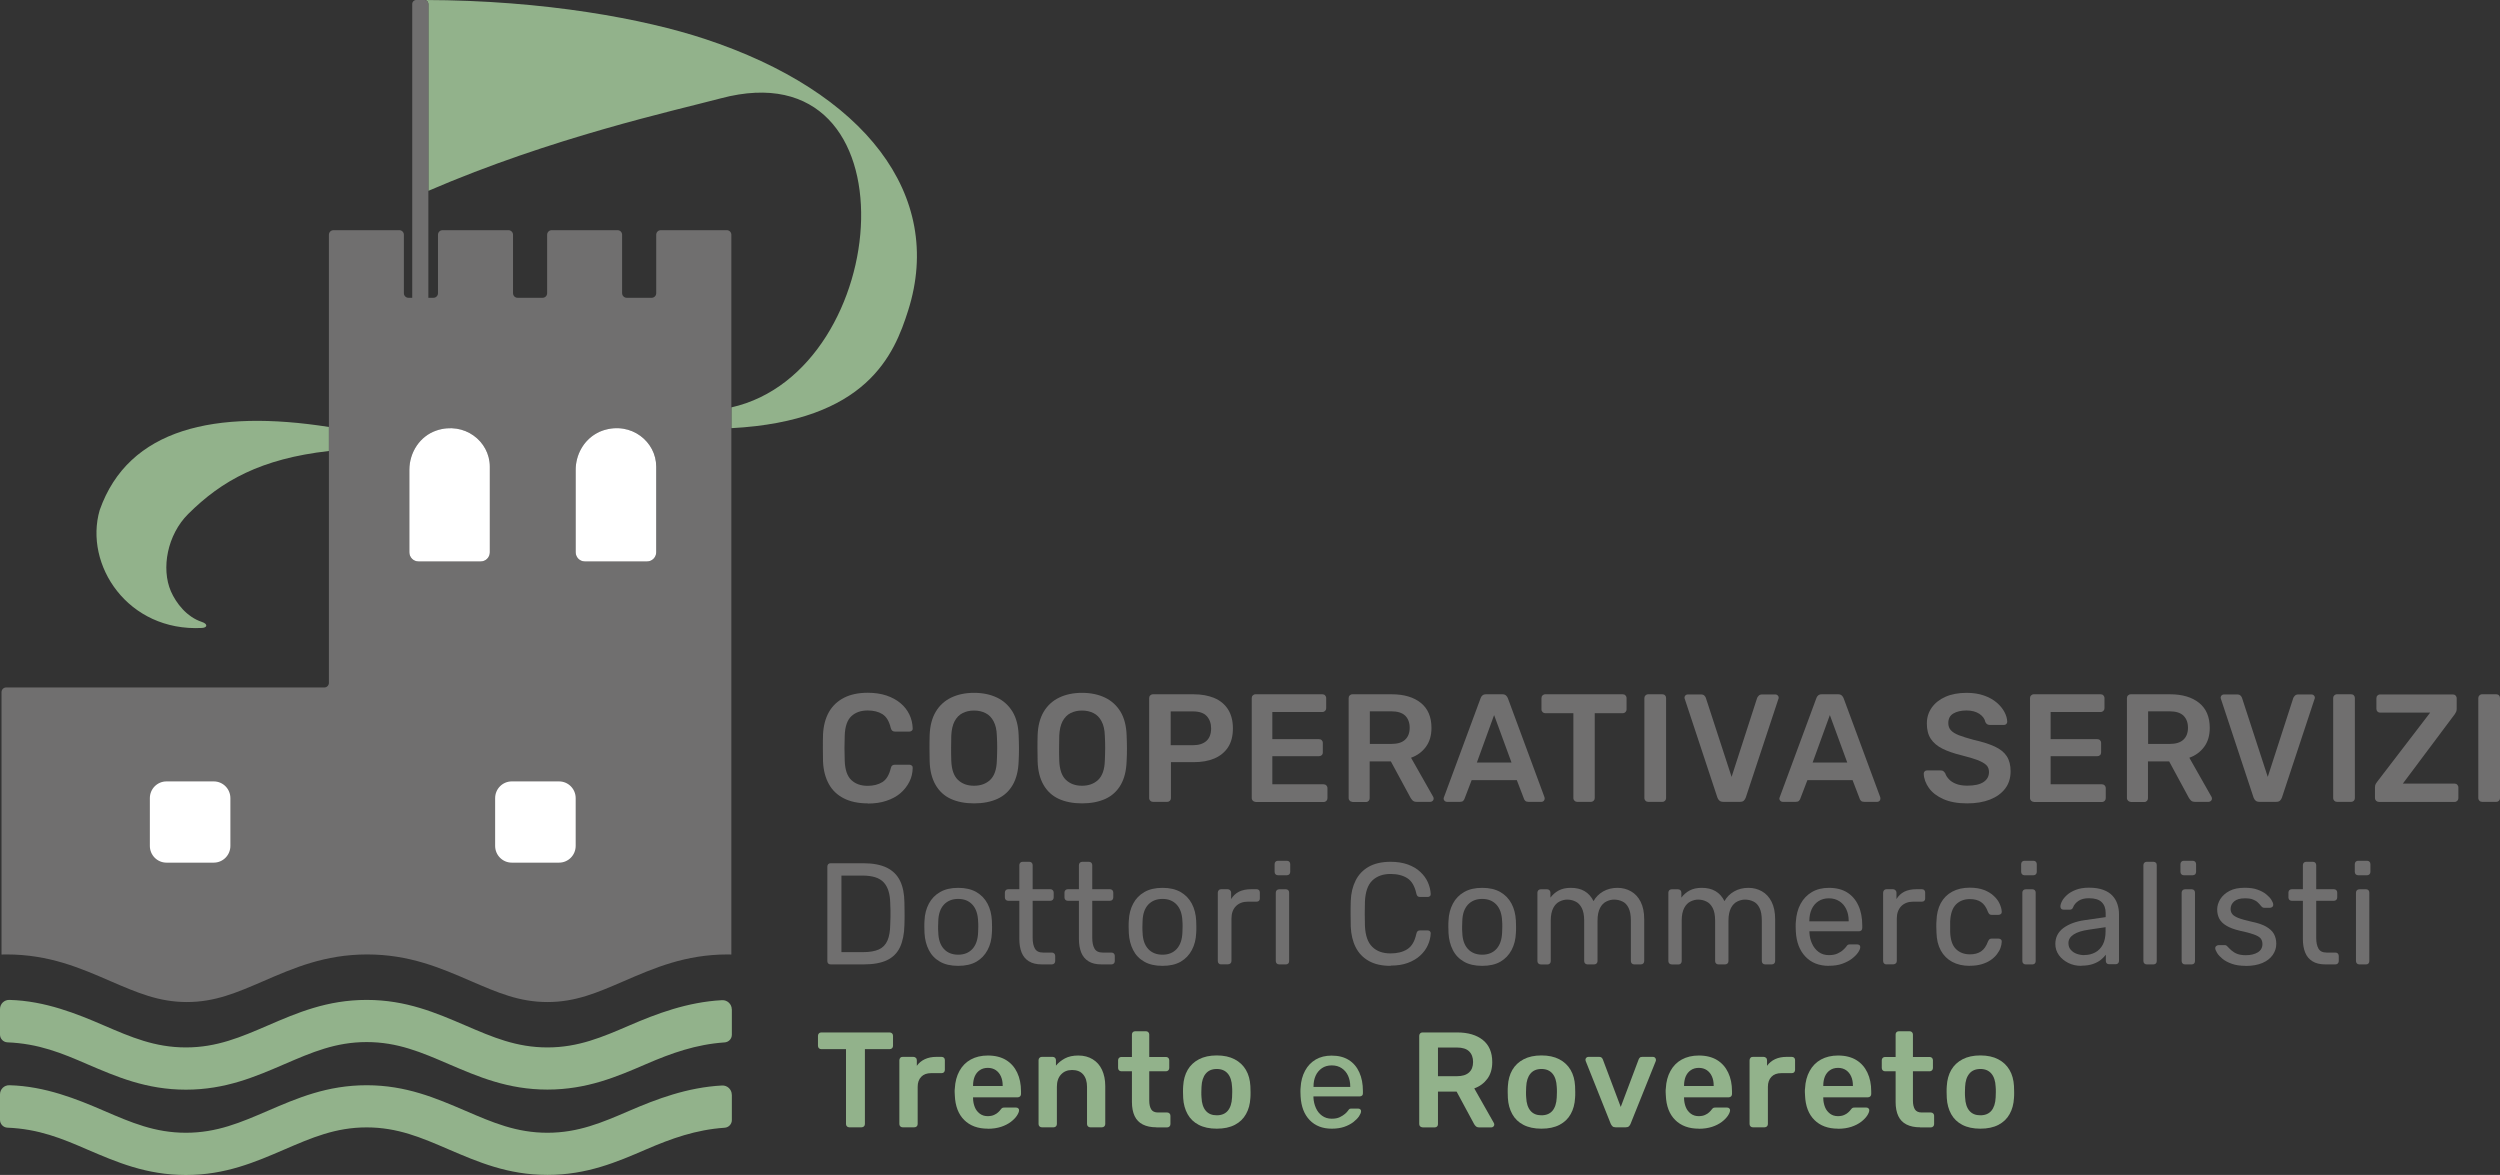 <svg width="283" height="133" viewBox="0 0 283 133" fill="none" xmlns="http://www.w3.org/2000/svg">
<rect x="0" y="0" width="283" height="133" fill="#333333" stroke="none"/>
<g clip-path="url(#clip0_1_4)">
<path d="M21.311 58.176C18.932 60.538 18.234 64.355 19.343 66.929C19.935 68.278 21.13 69.84 22.869 70.409C23.5 70.611 23.528 71.045 22.869 71.084C14.459 71.527 9.49 63.931 11.286 57.742C14.545 48.498 24.341 46.309 37.233 48.334V51.052C29.54 51.929 25.096 54.407 21.311 58.176Z" fill="#92B28B"/>
<path d="M102.81 35.127C101.224 40.159 98.146 47.649 82.789 48.469V46.117C101.224 41.981 103.928 5.186 81.585 11.134C76.319 12.532 62.51 15.549 48.49 21.603V0.443C48.49 0.212 48.309 0.01 48.079 0C61.736 0.029 72.974 2.159 79.779 4.405C97.888 10.382 106.939 22.085 102.81 35.127Z" fill="#92B28B"/>
<path d="M82.273 26.056H74.8C74.513 26.056 74.284 26.288 74.284 26.577V33.19C74.284 33.479 74.054 33.71 73.767 33.71H70.948C70.662 33.71 70.423 33.479 70.423 33.19V26.577C70.423 26.288 70.193 26.056 69.907 26.056H62.453C62.166 26.056 61.936 26.288 61.936 26.577V33.19C61.936 33.479 61.707 33.71 61.42 33.71H58.592C58.305 33.71 58.075 33.479 58.075 33.19V26.577C58.075 26.288 57.837 26.056 57.559 26.056H50.096C49.809 26.056 49.58 26.288 49.58 26.577V33.19C49.58 33.479 49.35 33.71 49.064 33.71H48.49V0.443C48.49 0.212 48.309 0.01 48.079 0H47.105C46.866 0 46.665 0.202 46.665 0.443V33.71H46.235C45.948 33.71 45.719 33.479 45.719 33.19V26.577C45.719 26.288 45.489 26.056 45.203 26.056H37.749C37.462 26.056 37.233 26.288 37.233 26.577V77.301C37.233 77.591 36.994 77.822 36.717 77.822H0.688C0.401 77.822 0.172 78.063 0.172 78.352V108.052C0.363 108.043 0.564 108.043 0.755 108.043C5.543 108.043 9.079 109.575 12.491 111.06C15.558 112.381 17.985 113.431 21.158 113.431C24.331 113.431 26.768 112.381 29.826 111.06C33.248 109.575 36.783 108.043 41.562 108.043C46.34 108.043 49.886 109.575 53.307 111.06C56.374 112.381 58.792 113.431 61.975 113.431C65.157 113.431 67.575 112.381 70.633 111.06C74.064 109.575 77.59 108.043 82.378 108.043C82.512 108.043 82.655 108.043 82.789 108.052V26.577C82.789 26.288 82.56 26.056 82.273 26.056ZM55.447 62.514C55.447 63.092 54.989 63.555 54.415 63.555H47.372C46.799 63.555 46.34 63.092 46.34 62.514V53.192C46.34 51.197 47.544 49.356 49.417 48.729C52.542 47.688 55.447 49.934 55.447 52.826V62.514ZM74.284 62.514C74.284 63.092 73.815 63.555 73.251 63.555H66.199C65.635 63.555 65.166 63.092 65.166 62.514V53.192C65.166 51.476 66.065 49.876 67.508 49.066C67.737 48.922 67.995 48.816 68.253 48.729C69.84 48.199 71.369 48.517 72.487 49.336C73.576 50.136 74.284 51.399 74.284 52.826V62.514Z" fill="#706F6F"/>
<path d="M74.284 52.826V62.514C74.284 63.092 73.815 63.555 73.251 63.555H66.199C65.635 63.555 65.166 63.092 65.166 62.514V53.192C65.166 51.476 66.065 49.876 67.508 49.066C67.737 48.922 67.995 48.816 68.253 48.729C69.84 48.199 71.369 48.517 72.487 49.336C73.576 50.136 74.284 51.399 74.284 52.826Z" fill="white"/>
<path d="M55.447 52.826V62.514C55.447 63.092 54.989 63.555 54.415 63.555H47.372C46.799 63.555 46.34 63.092 46.34 62.514V53.192C46.34 51.197 47.544 49.356 49.417 48.729C52.542 47.688 55.447 49.934 55.447 52.826Z" fill="white"/>
<path d="M82.846 114.26V117.133C82.846 117.596 82.483 117.972 82.024 118.001C78.785 118.222 76.004 119.215 73.127 120.459C69.849 121.876 66.447 123.341 61.965 123.341C57.483 123.341 54.09 121.866 50.803 120.459C47.697 119.119 45.012 117.962 41.504 117.962C37.997 117.962 35.312 119.119 32.206 120.459C28.918 121.876 25.526 123.351 21.044 123.351C16.562 123.351 13.169 121.876 9.882 120.468C6.995 119.215 4.396 118.135 0.812 117.991C0.363 117.962 0 117.576 0 117.114C0 116.304 0 115.099 0 114.231C0 113.634 0.478 113.171 1.07 113.19C5.113 113.296 8.735 114.771 11.745 116.073C14.851 117.412 17.536 118.569 21.044 118.569C24.551 118.569 27.236 117.412 30.342 116.073C33.63 114.655 37.022 113.19 41.504 113.19C45.986 113.19 49.379 114.665 52.666 116.073C55.772 117.412 58.458 118.569 61.965 118.569C65.472 118.569 68.158 117.412 71.264 116.073C74.284 114.771 77.781 113.431 81.738 113.219C82.33 113.19 82.837 113.663 82.837 114.26H82.846Z" fill="#92B28B"/>
<path d="M82.846 123.919V126.792C82.846 127.255 82.483 127.631 82.024 127.66C78.785 127.881 76.004 128.874 73.127 130.118C69.849 131.535 66.447 133 61.965 133C57.483 133 54.09 131.525 50.803 130.118C47.697 128.778 45.012 127.621 41.504 127.621C37.997 127.621 35.312 128.778 32.206 130.118C28.918 131.535 25.526 133.01 21.044 133.01C16.562 133.01 13.169 131.535 9.882 130.127C6.995 128.874 4.396 127.795 0.812 127.65C0.363 127.621 0 127.235 0 126.773C0 125.963 0 124.758 0 123.89C0 123.293 0.478 122.83 1.07 122.849C5.113 122.955 8.735 124.43 11.745 125.732C14.851 127.072 17.536 128.228 21.044 128.228C24.551 128.228 27.236 127.072 30.342 125.732C33.63 124.315 37.022 122.849 41.504 122.849C45.986 122.849 49.379 124.324 52.666 125.732C55.772 127.072 58.458 128.228 61.965 128.228C65.472 128.228 68.158 127.072 71.264 125.732C74.284 124.43 77.781 123.09 81.738 122.878C82.33 122.849 82.837 123.322 82.837 123.919H82.846Z" fill="#92B28B"/>
<path d="M24.197 88.455H18.846C17.804 88.455 16.963 89.303 16.963 90.354V95.752C16.963 96.803 17.804 97.651 18.846 97.651H24.197C25.239 97.651 26.08 96.803 26.08 95.752V90.354C26.08 89.303 25.239 88.455 24.197 88.455Z" fill="white"/>
<path d="M63.284 88.455H57.932C56.891 88.455 56.05 89.303 56.05 90.354V95.752C56.05 96.803 56.891 97.651 57.932 97.651H63.284C64.326 97.651 65.167 96.803 65.167 95.752V90.354C65.167 89.303 64.326 88.455 63.284 88.455Z" fill="white"/>
<path d="M98.232 90.942C97.162 90.942 96.264 90.749 95.518 90.373C94.782 89.997 94.209 89.457 93.827 88.753C93.435 88.05 93.215 87.211 93.167 86.228C93.158 85.755 93.148 85.245 93.148 84.695C93.148 84.146 93.148 83.625 93.167 83.133C93.215 82.16 93.435 81.321 93.827 80.618C94.228 79.914 94.792 79.374 95.537 78.988C96.273 78.612 97.172 78.42 98.232 78.42C99.016 78.42 99.714 78.526 100.335 78.728C100.956 78.94 101.482 79.22 101.921 79.586C102.361 79.952 102.695 80.376 102.934 80.868C103.173 81.36 103.297 81.88 103.317 82.449C103.326 82.555 103.297 82.642 103.221 82.709C103.145 82.777 103.059 82.815 102.953 82.815H101.319C101.195 82.815 101.09 82.786 101.004 82.719C100.927 82.651 100.87 82.545 100.832 82.401C100.65 81.639 100.335 81.119 99.886 80.839C99.437 80.56 98.882 80.425 98.213 80.425C97.449 80.425 96.828 80.646 96.369 81.08C95.91 81.514 95.662 82.227 95.624 83.23C95.585 84.184 95.585 85.158 95.624 86.151C95.662 87.144 95.91 87.867 96.369 88.3C96.828 88.734 97.439 88.956 98.213 88.956C98.882 88.956 99.437 88.811 99.886 88.532C100.335 88.252 100.65 87.732 100.832 86.98C100.87 86.816 100.927 86.71 101.004 86.652C101.08 86.594 101.185 86.565 101.319 86.565H102.953C103.059 86.565 103.145 86.604 103.221 86.671C103.297 86.739 103.326 86.826 103.317 86.931C103.307 87.5 103.183 88.03 102.934 88.512C102.686 88.994 102.351 89.428 101.921 89.794C101.491 90.161 100.956 90.45 100.335 90.653C99.714 90.865 99.016 90.961 98.232 90.961V90.942Z" fill="#706F6F"/>
<path d="M110.264 90.942C109.242 90.942 108.362 90.768 107.627 90.431C106.891 90.093 106.317 89.563 105.906 88.85C105.495 88.136 105.266 87.25 105.237 86.18C105.228 85.678 105.218 85.187 105.218 84.705C105.218 84.223 105.218 83.722 105.237 83.211C105.276 82.16 105.505 81.273 105.926 80.569C106.346 79.866 106.929 79.326 107.674 78.969C108.41 78.612 109.28 78.429 110.264 78.429C111.249 78.429 112.118 78.612 112.864 78.969C113.609 79.326 114.192 79.866 114.622 80.569C115.043 81.273 115.272 82.16 115.31 83.211C115.329 83.722 115.348 84.223 115.348 84.705C115.348 85.187 115.339 85.688 115.31 86.18C115.272 87.25 115.052 88.136 114.641 88.85C114.23 89.563 113.647 90.093 112.911 90.431C112.166 90.768 111.287 90.942 110.264 90.942ZM110.264 88.946C111.01 88.946 111.621 88.725 112.09 88.281C112.558 87.838 112.816 87.105 112.844 86.103C112.864 85.592 112.883 85.119 112.883 84.685C112.883 84.252 112.873 83.789 112.844 83.288C112.825 82.613 112.701 82.073 112.472 81.649C112.252 81.225 111.946 80.916 111.564 80.724C111.182 80.531 110.752 80.434 110.255 80.434C109.758 80.434 109.347 80.531 108.965 80.724C108.582 80.916 108.286 81.225 108.057 81.649C107.837 82.073 107.713 82.623 107.684 83.288C107.674 83.789 107.665 84.252 107.665 84.685C107.665 85.119 107.665 85.592 107.684 86.103C107.722 87.115 107.971 87.838 108.439 88.281C108.907 88.725 109.509 88.946 110.245 88.946H110.264Z" fill="#706F6F"/>
<path d="M122.487 90.942C121.465 90.942 120.585 90.768 119.849 90.431C119.114 90.093 118.54 89.563 118.129 88.85C117.718 88.136 117.489 87.25 117.46 86.18C117.451 85.678 117.441 85.187 117.441 84.705C117.441 84.223 117.441 83.722 117.46 83.211C117.499 82.16 117.728 81.273 118.148 80.569C118.569 79.866 119.152 79.326 119.897 78.969C120.633 78.612 121.503 78.429 122.487 78.429C123.471 78.429 124.341 78.612 125.087 78.969C125.832 79.326 126.415 79.866 126.845 80.569C127.265 81.273 127.495 82.16 127.533 83.211C127.552 83.722 127.571 84.223 127.571 84.705C127.571 85.187 127.562 85.688 127.533 86.18C127.495 87.25 127.275 88.136 126.864 88.85C126.453 89.563 125.87 90.093 125.134 90.431C124.389 90.768 123.51 90.942 122.487 90.942ZM122.487 88.946C123.233 88.946 123.844 88.725 124.312 88.281C124.781 87.838 125.039 87.105 125.067 86.103C125.087 85.592 125.106 85.119 125.106 84.685C125.106 84.252 125.096 83.789 125.067 83.288C125.048 82.613 124.924 82.073 124.695 81.649C124.475 81.225 124.169 80.916 123.787 80.724C123.405 80.531 122.975 80.434 122.478 80.434C121.981 80.434 121.57 80.531 121.187 80.724C120.805 80.916 120.509 81.225 120.28 81.649C120.06 82.073 119.936 82.623 119.907 83.288C119.897 83.789 119.888 84.252 119.888 84.685C119.888 85.119 119.888 85.592 119.907 86.103C119.945 87.115 120.194 87.838 120.662 88.281C121.13 88.725 121.732 88.946 122.468 88.946H122.487Z" fill="#706F6F"/>
<path d="M130.505 90.768C130.39 90.768 130.295 90.73 130.209 90.643C130.132 90.566 130.085 90.46 130.085 90.344V79.027C130.085 78.902 130.123 78.796 130.209 78.718C130.285 78.641 130.39 78.593 130.505 78.593H135.121C136.019 78.593 136.793 78.738 137.462 79.017C138.131 79.297 138.647 79.731 139.011 80.299C139.374 80.868 139.565 81.591 139.565 82.449C139.565 83.307 139.383 84.03 139.011 84.599C138.638 85.158 138.122 85.582 137.462 85.862C136.803 86.141 136.019 86.276 135.121 86.276H132.55V90.344C132.55 90.46 132.512 90.556 132.436 90.643C132.359 90.72 132.264 90.768 132.13 90.768H130.496H130.505ZM132.522 84.358H135.035C135.704 84.358 136.21 84.194 136.564 83.876C136.918 83.558 137.099 83.085 137.099 82.459C137.099 81.88 136.927 81.418 136.602 81.061C136.268 80.704 135.742 80.531 135.035 80.531H132.522V84.358Z" fill="#706F6F"/>
<path d="M142.116 90.768C142.002 90.768 141.906 90.73 141.82 90.643C141.744 90.566 141.696 90.46 141.696 90.344V79.027C141.696 78.902 141.734 78.796 141.82 78.718C141.897 78.641 142.002 78.593 142.116 78.593H149.695C149.819 78.593 149.924 78.632 150.001 78.718C150.077 78.796 150.125 78.902 150.125 79.027V80.174C150.125 80.29 150.087 80.386 150.001 80.473C149.924 80.55 149.819 80.598 149.695 80.598H144.028V83.673H149.313C149.437 83.673 149.542 83.712 149.618 83.789C149.695 83.866 149.743 83.962 149.743 84.097V85.177C149.743 85.302 149.704 85.408 149.618 85.486C149.532 85.563 149.437 85.601 149.313 85.601H144.028V88.782H149.829C149.953 88.782 150.058 88.821 150.144 88.908C150.22 88.985 150.268 89.091 150.268 89.216V90.363C150.268 90.479 150.23 90.575 150.144 90.662C150.068 90.739 149.962 90.787 149.829 90.787H142.107L142.116 90.768Z" fill="#706F6F"/>
<path d="M153.087 90.768C152.973 90.768 152.877 90.73 152.791 90.643C152.715 90.566 152.667 90.46 152.667 90.344V79.027C152.667 78.902 152.705 78.796 152.791 78.718C152.868 78.641 152.973 78.593 153.087 78.593H157.55C158.936 78.593 160.035 78.921 160.838 79.567C161.641 80.213 162.042 81.157 162.042 82.401C162.042 83.259 161.832 83.972 161.411 84.541C160.991 85.11 160.436 85.524 159.729 85.775L162.243 90.209C162.281 90.276 162.29 90.344 162.29 90.402C162.29 90.508 162.252 90.595 162.176 90.662C162.099 90.73 162.013 90.768 161.927 90.768H160.36C160.169 90.768 160.016 90.72 159.911 90.614C159.806 90.508 159.729 90.402 159.672 90.305L157.445 86.189H155.047V90.363C155.047 90.479 155.008 90.575 154.932 90.662C154.855 90.739 154.76 90.787 154.636 90.787H153.068L153.087 90.768ZM155.066 84.213H157.493C158.191 84.213 158.716 84.059 159.06 83.731C159.404 83.413 159.576 82.96 159.576 82.382C159.576 81.803 159.404 81.35 159.07 81.013C158.726 80.685 158.2 80.521 157.493 80.521H155.066V84.203V84.213Z" fill="#706F6F"/>
<path d="M163.781 90.768C163.686 90.768 163.609 90.73 163.533 90.662C163.456 90.595 163.418 90.508 163.418 90.402C163.418 90.354 163.428 90.305 163.456 90.248L167.604 79.037C167.642 78.921 167.699 78.815 167.805 78.728C167.9 78.641 168.034 78.593 168.206 78.593H170.079C170.251 78.593 170.385 78.641 170.48 78.728C170.576 78.815 170.643 78.921 170.691 79.037L174.838 90.248C174.848 90.305 174.857 90.354 174.857 90.402C174.857 90.508 174.819 90.595 174.752 90.662C174.685 90.73 174.599 90.768 174.513 90.768H173.013C172.85 90.768 172.736 90.73 172.659 90.653C172.583 90.575 172.535 90.508 172.516 90.431L171.704 88.31H166.591L165.779 90.431C165.759 90.498 165.702 90.575 165.635 90.653C165.559 90.73 165.444 90.768 165.282 90.768H163.781ZM167.193 86.315H171.102L169.133 80.945L167.183 86.315H167.193Z" fill="#706F6F"/>
<path d="M178.527 90.768C178.412 90.768 178.317 90.73 178.231 90.643C178.154 90.566 178.107 90.46 178.107 90.344V80.733H174.915C174.8 80.733 174.704 80.695 174.618 80.608C174.542 80.531 174.494 80.425 174.494 80.309V79.027C174.494 78.902 174.532 78.796 174.618 78.718C174.695 78.641 174.8 78.593 174.915 78.593H183.697C183.821 78.593 183.927 78.632 184.003 78.718C184.079 78.796 184.127 78.902 184.127 79.027V80.309C184.127 80.425 184.089 80.521 184.003 80.608C183.927 80.685 183.821 80.733 183.697 80.733H180.524V90.344C180.524 90.46 180.486 90.556 180.4 90.643C180.324 90.72 180.219 90.768 180.094 90.768H178.508H178.527Z" fill="#706F6F"/>
<path d="M186.564 90.768C186.45 90.768 186.354 90.73 186.268 90.643C186.192 90.566 186.144 90.46 186.144 90.344V79.017C186.144 78.902 186.182 78.805 186.268 78.718C186.344 78.641 186.45 78.593 186.564 78.593H188.179C188.304 78.593 188.409 78.632 188.485 78.718C188.562 78.796 188.6 78.902 188.6 79.017V90.344C188.6 90.46 188.562 90.556 188.485 90.643C188.409 90.72 188.313 90.768 188.179 90.768H186.564Z" fill="#706F6F"/>
<path d="M195.07 90.768C194.888 90.768 194.745 90.72 194.64 90.633C194.534 90.537 194.458 90.421 194.41 90.286L190.721 79.133C190.702 79.075 190.683 79.027 190.683 78.979C190.683 78.873 190.721 78.786 190.788 78.718C190.855 78.651 190.941 78.612 191.046 78.612H192.566C192.728 78.612 192.852 78.661 192.938 78.747C193.024 78.834 193.082 78.921 193.101 78.998L196.016 87.944L198.911 78.998C198.95 78.921 199.007 78.834 199.093 78.747C199.179 78.661 199.303 78.612 199.466 78.612H200.985C201.081 78.612 201.157 78.651 201.234 78.718C201.31 78.786 201.348 78.873 201.348 78.979C201.348 79.027 201.339 79.075 201.31 79.133L197.621 90.286C197.573 90.421 197.497 90.537 197.401 90.633C197.296 90.73 197.153 90.768 196.971 90.768H195.079H195.07Z" fill="#706F6F"/>
<path d="M201.788 90.768C201.692 90.768 201.616 90.73 201.539 90.662C201.463 90.595 201.425 90.508 201.425 90.402C201.425 90.354 201.434 90.305 201.463 90.248L205.611 79.037C205.649 78.921 205.706 78.815 205.811 78.728C205.907 78.641 206.041 78.593 206.213 78.593H208.086C208.258 78.593 208.392 78.641 208.487 78.728C208.583 78.815 208.65 78.921 208.697 79.037L212.845 90.248C212.854 90.305 212.864 90.354 212.864 90.402C212.864 90.508 212.826 90.595 212.759 90.662C212.692 90.73 212.606 90.768 212.52 90.768H211.02C210.857 90.768 210.742 90.73 210.666 90.653C210.59 90.575 210.542 90.508 210.523 90.431L209.71 88.31H204.598L203.785 90.431C203.766 90.498 203.709 90.575 203.642 90.653C203.565 90.73 203.451 90.768 203.288 90.768H201.788ZM205.2 86.315H209.108L207.14 80.945L205.19 86.315H205.2Z" fill="#706F6F"/>
<path d="M222.669 90.942C221.599 90.942 220.71 90.778 219.993 90.46C219.276 90.142 218.732 89.727 218.359 89.207C217.986 88.686 217.786 88.146 217.767 87.577C217.767 87.471 217.805 87.385 217.872 87.317C217.939 87.25 218.025 87.211 218.13 87.211H219.668C219.821 87.211 219.926 87.24 220.003 87.308C220.079 87.375 220.146 87.452 220.203 87.539C220.27 87.76 220.404 87.973 220.605 88.194C220.796 88.406 221.064 88.59 221.408 88.725C221.742 88.859 222.172 88.937 222.688 88.937C223.51 88.937 224.131 88.802 224.542 88.522C224.953 88.243 225.154 87.867 225.154 87.394C225.154 87.057 225.049 86.787 224.829 86.585C224.609 86.382 224.275 86.199 223.825 86.025C223.367 85.862 222.774 85.678 222.029 85.495C221.169 85.283 220.442 85.032 219.869 84.743C219.296 84.454 218.856 84.078 218.56 83.625C218.263 83.172 218.12 82.603 218.12 81.909C218.12 81.215 218.302 80.637 218.665 80.116C219.028 79.596 219.544 79.181 220.213 78.882C220.882 78.584 221.685 78.429 222.621 78.429C223.367 78.429 224.026 78.535 224.6 78.738C225.173 78.94 225.651 79.21 226.033 79.538C226.415 79.866 226.702 80.222 226.903 80.598C227.103 80.974 227.208 81.34 227.218 81.697C227.218 81.793 227.189 81.871 227.122 81.948C227.056 82.025 226.97 82.063 226.855 82.063H225.249C225.154 82.063 225.068 82.044 224.972 81.996C224.877 81.948 224.8 81.861 224.743 81.736C224.676 81.379 224.447 81.07 224.074 80.81C223.692 80.56 223.204 80.425 222.612 80.425C222.019 80.425 221.494 80.54 221.111 80.772C220.729 81.003 220.548 81.36 220.548 81.851C220.548 82.179 220.643 82.449 220.834 82.661C221.025 82.873 221.331 83.066 221.752 83.23C222.172 83.394 222.726 83.567 223.415 83.75C224.389 83.972 225.192 84.223 225.813 84.512C226.434 84.801 226.884 85.167 227.17 85.611C227.457 86.054 227.6 86.623 227.6 87.308C227.6 88.069 227.4 88.725 226.989 89.264C226.578 89.804 226.004 90.219 225.278 90.508C224.542 90.797 223.682 90.942 222.707 90.942H222.669Z" fill="#706F6F"/>
<path d="M230.219 90.768C230.104 90.768 230.009 90.73 229.923 90.643C229.846 90.566 229.798 90.46 229.798 90.344V79.027C229.798 78.902 229.837 78.796 229.923 78.718C229.999 78.641 230.104 78.593 230.219 78.593H237.797C237.921 78.593 238.027 78.632 238.103 78.718C238.179 78.796 238.227 78.902 238.227 79.027V80.174C238.227 80.29 238.189 80.386 238.103 80.473C238.027 80.55 237.921 80.598 237.797 80.598H232.13V83.673H237.415C237.539 83.673 237.644 83.712 237.721 83.789C237.797 83.866 237.845 83.962 237.845 84.097V85.177C237.845 85.302 237.807 85.408 237.721 85.486C237.635 85.563 237.539 85.601 237.415 85.601H232.13V88.782H237.931C238.055 88.782 238.16 88.821 238.246 88.908C238.323 88.985 238.371 89.091 238.371 89.216V90.363C238.371 90.479 238.332 90.575 238.246 90.662C238.17 90.739 238.065 90.787 237.931 90.787H230.209L230.219 90.768Z" fill="#706F6F"/>
<path d="M241.19 90.768C241.075 90.768 240.98 90.73 240.894 90.643C240.817 90.566 240.769 90.46 240.769 90.344V79.027C240.769 78.902 240.808 78.796 240.894 78.718C240.97 78.641 241.075 78.593 241.19 78.593H245.653C247.038 78.593 248.137 78.921 248.94 79.567C249.743 80.213 250.144 81.157 250.144 82.401C250.144 83.259 249.934 83.972 249.514 84.541C249.093 85.11 248.539 85.524 247.832 85.775L250.345 90.209C250.383 90.276 250.393 90.344 250.393 90.402C250.393 90.508 250.355 90.595 250.278 90.662C250.202 90.73 250.116 90.768 250.03 90.768H248.462C248.271 90.768 248.118 90.72 248.013 90.614C247.908 90.508 247.832 90.402 247.774 90.305L245.548 86.189H243.149V90.363C243.149 90.479 243.111 90.575 243.034 90.662C242.958 90.739 242.862 90.787 242.738 90.787H241.171L241.19 90.768ZM243.168 84.213H245.595C246.293 84.213 246.819 84.059 247.163 83.731C247.507 83.413 247.679 82.96 247.679 82.382C247.679 81.803 247.507 81.35 247.172 81.013C246.828 80.685 246.303 80.521 245.595 80.521H243.168V84.203V84.213Z" fill="#706F6F"/>
<path d="M255.764 90.768C255.582 90.768 255.439 90.72 255.334 90.633C255.228 90.537 255.152 90.421 255.104 90.286L251.415 79.133C251.396 79.075 251.377 79.027 251.377 78.979C251.377 78.873 251.415 78.786 251.482 78.718C251.549 78.651 251.635 78.612 251.74 78.612H253.26C253.422 78.612 253.547 78.661 253.633 78.747C253.719 78.834 253.776 78.921 253.795 78.998L256.71 87.944L259.605 78.998C259.644 78.921 259.701 78.834 259.787 78.747C259.873 78.661 259.997 78.612 260.16 78.612H261.679C261.775 78.612 261.851 78.651 261.928 78.718C262.004 78.786 262.042 78.873 262.042 78.979C262.042 79.027 262.033 79.075 262.004 79.133L258.315 90.286C258.267 90.421 258.191 90.537 258.095 90.633C257.99 90.73 257.847 90.768 257.665 90.768H255.773H255.764Z" fill="#706F6F"/>
<path d="M264.537 90.768C264.422 90.768 264.326 90.73 264.24 90.643C264.164 90.566 264.116 90.46 264.116 90.344V79.017C264.116 78.902 264.154 78.805 264.24 78.718C264.317 78.641 264.422 78.593 264.537 78.593H266.152C266.276 78.593 266.381 78.632 266.458 78.718C266.534 78.796 266.572 78.902 266.572 79.017V90.344C266.572 90.46 266.534 90.556 266.458 90.643C266.381 90.72 266.285 90.768 266.152 90.768H264.537Z" fill="#706F6F"/>
<path d="M269.267 90.768C269.152 90.768 269.057 90.73 268.971 90.643C268.894 90.566 268.847 90.46 268.847 90.334V89.12C268.847 88.946 268.885 88.811 268.952 88.705C269.019 88.599 269.076 88.522 269.105 88.484L275.097 80.666H269.43C269.305 80.666 269.2 80.627 269.124 80.54C269.047 80.463 269.009 80.357 269.009 80.242V79.046C269.009 78.921 269.047 78.815 269.124 78.738C269.2 78.661 269.296 78.612 269.43 78.612H277.667C277.792 78.612 277.897 78.651 277.973 78.738C278.05 78.815 278.097 78.921 278.097 79.046V80.242C278.097 80.376 278.078 80.492 278.031 80.588C277.983 80.685 277.935 80.772 277.878 80.849L272 88.705H277.859C277.983 88.705 278.088 88.744 278.164 88.831C278.241 88.908 278.289 89.014 278.289 89.139V90.354C278.289 90.469 278.25 90.566 278.164 90.653C278.088 90.73 277.983 90.778 277.859 90.778H269.258L269.267 90.768Z" fill="#706F6F"/>
<path d="M280.964 90.768C280.85 90.768 280.754 90.73 280.668 90.643C280.592 90.566 280.544 90.46 280.544 90.344V79.017C280.544 78.902 280.582 78.805 280.668 78.718C280.745 78.641 280.85 78.593 280.964 78.593H282.58C282.704 78.593 282.809 78.632 282.885 78.718C282.962 78.796 283 78.902 283 79.017V90.344C283 90.46 282.962 90.556 282.885 90.643C282.809 90.72 282.713 90.768 282.58 90.768H280.964Z" fill="#706F6F"/>
<path d="M94.028 109.17C93.913 109.17 93.817 109.132 93.75 109.064C93.683 108.997 93.655 108.901 93.655 108.795V98.114C93.655 97.998 93.683 97.902 93.75 97.825C93.817 97.757 93.903 97.718 94.028 97.718H97.707C98.825 97.718 99.714 97.892 100.402 98.229C101.08 98.567 101.577 99.068 101.893 99.724C102.208 100.379 102.37 101.189 102.38 102.153C102.39 102.644 102.399 103.078 102.399 103.444C102.399 103.811 102.399 104.245 102.38 104.717C102.361 105.719 102.189 106.548 101.883 107.214C101.577 107.869 101.09 108.361 100.421 108.688C99.752 109.007 98.873 109.17 97.783 109.17H94.018H94.028ZM95.241 107.782H97.707C98.452 107.782 99.045 107.676 99.494 107.474C99.933 107.271 100.258 106.934 100.459 106.471C100.66 106.018 100.765 105.411 100.774 104.659C100.794 104.331 100.803 104.042 100.803 103.801V103.068C100.803 102.827 100.794 102.538 100.774 102.23C100.755 101.169 100.507 100.389 100.029 99.878C99.551 99.367 98.758 99.116 97.63 99.116H95.251V107.782H95.241Z" fill="#706F6F"/>
<path d="M108.468 109.334C107.646 109.334 106.958 109.18 106.403 108.862C105.849 108.544 105.429 108.11 105.142 107.541C104.855 106.982 104.693 106.336 104.654 105.623C104.645 105.44 104.635 105.199 104.635 104.91C104.635 104.621 104.635 104.389 104.654 104.216C104.683 103.483 104.855 102.847 105.151 102.288C105.448 101.729 105.868 101.295 106.422 100.977C106.977 100.659 107.655 100.504 108.468 100.504C109.28 100.504 109.958 100.659 110.513 100.977C111.067 101.295 111.487 101.729 111.784 102.288C112.08 102.847 112.242 103.483 112.281 104.216C112.29 104.389 112.3 104.621 112.3 104.91C112.3 105.199 112.3 105.44 112.281 105.623C112.252 106.346 112.09 106.982 111.793 107.541C111.497 108.1 111.077 108.544 110.532 108.862C109.978 109.18 109.289 109.334 108.468 109.334ZM108.468 108.072C109.137 108.072 109.672 107.859 110.073 107.426C110.474 106.992 110.694 106.365 110.723 105.536C110.732 105.372 110.742 105.17 110.742 104.91C110.742 104.649 110.742 104.457 110.723 104.293C110.694 103.464 110.474 102.837 110.073 102.403C109.672 101.97 109.137 101.757 108.468 101.757C107.799 101.757 107.263 101.97 106.852 102.403C106.451 102.837 106.231 103.464 106.212 104.293C106.203 104.457 106.193 104.659 106.193 104.91C106.193 105.16 106.193 105.372 106.212 105.536C106.231 106.365 106.451 106.992 106.852 107.426C107.254 107.859 107.799 108.072 108.468 108.072Z" fill="#706F6F"/>
<path d="M117.938 109.17C117.336 109.17 116.839 109.055 116.466 108.814C116.084 108.582 115.817 108.245 115.645 107.821C115.473 107.387 115.387 106.876 115.387 106.288V101.97H114.125C114.02 101.97 113.924 101.931 113.857 101.864C113.791 101.796 113.752 101.7 113.752 101.594V101.034C113.752 100.928 113.791 100.832 113.857 100.765C113.924 100.697 114.02 100.659 114.125 100.659H115.387V97.93C115.387 97.824 115.425 97.728 115.492 97.661C115.559 97.593 115.654 97.555 115.759 97.555H116.524C116.629 97.555 116.724 97.593 116.791 97.661C116.858 97.728 116.896 97.824 116.896 97.93V100.659H118.903C119.009 100.659 119.104 100.697 119.171 100.765C119.238 100.832 119.276 100.928 119.276 101.034V101.594C119.276 101.7 119.238 101.796 119.171 101.864C119.104 101.931 119.009 101.97 118.903 101.97H116.896V106.172C116.896 106.683 116.983 107.088 117.155 107.387C117.327 107.686 117.632 107.831 118.082 107.831H119.075C119.181 107.831 119.276 107.869 119.343 107.937C119.41 108.004 119.448 108.1 119.448 108.206V108.795C119.448 108.901 119.41 108.997 119.343 109.064C119.276 109.132 119.181 109.17 119.075 109.17H117.957H117.938Z" fill="#706F6F"/>
<path d="M124.685 109.17C124.083 109.17 123.586 109.055 123.213 108.814C122.831 108.582 122.564 108.245 122.392 107.821C122.22 107.387 122.134 106.876 122.134 106.288V101.97H120.872C120.767 101.97 120.671 101.931 120.604 101.864C120.538 101.796 120.499 101.7 120.499 101.594V101.034C120.499 100.928 120.538 100.832 120.604 100.765C120.671 100.697 120.767 100.659 120.872 100.659H122.134V97.93C122.134 97.824 122.172 97.728 122.239 97.661C122.306 97.593 122.401 97.555 122.506 97.555H123.271C123.376 97.555 123.471 97.593 123.538 97.661C123.605 97.728 123.643 97.824 123.643 97.93V100.659H125.65C125.755 100.659 125.851 100.697 125.918 100.765C125.985 100.832 126.023 100.928 126.023 101.034V101.594C126.023 101.7 125.985 101.796 125.918 101.864C125.851 101.931 125.755 101.97 125.65 101.97H123.643V106.172C123.643 106.683 123.729 107.088 123.901 107.387C124.074 107.686 124.379 107.831 124.828 107.831H125.822C125.927 107.831 126.023 107.869 126.09 107.937C126.157 108.004 126.195 108.1 126.195 108.206V108.795C126.195 108.901 126.157 108.997 126.09 109.064C126.023 109.132 125.927 109.17 125.822 109.17H124.704H124.685Z" fill="#706F6F"/>
<path d="M131.595 109.334C130.773 109.334 130.085 109.18 129.53 108.862C128.976 108.544 128.556 108.11 128.269 107.541C127.982 106.982 127.82 106.336 127.781 105.623C127.772 105.44 127.762 105.199 127.762 104.91C127.762 104.621 127.762 104.389 127.781 104.216C127.81 103.483 127.982 102.847 128.278 102.288C128.575 101.729 128.995 101.295 129.549 100.977C130.104 100.659 130.782 100.504 131.595 100.504C132.407 100.504 133.085 100.659 133.64 100.977C134.194 101.295 134.614 101.729 134.911 102.288C135.207 102.847 135.369 103.483 135.408 104.216C135.417 104.389 135.427 104.621 135.427 104.91C135.427 105.199 135.427 105.44 135.408 105.623C135.379 106.346 135.217 106.982 134.92 107.541C134.624 108.1 134.204 108.544 133.659 108.862C133.105 109.18 132.416 109.334 131.595 109.334ZM131.595 108.072C132.264 108.072 132.799 107.859 133.2 107.426C133.601 106.992 133.821 106.365 133.85 105.536C133.859 105.372 133.869 105.17 133.869 104.91C133.869 104.649 133.869 104.457 133.85 104.293C133.821 103.464 133.601 102.837 133.2 102.403C132.799 101.97 132.264 101.757 131.595 101.757C130.926 101.757 130.39 101.97 129.979 102.403C129.578 102.837 129.358 103.464 129.339 104.293C129.33 104.457 129.32 104.659 129.32 104.91C129.32 105.16 129.32 105.372 129.339 105.536C129.358 106.365 129.578 106.992 129.979 107.426C130.381 107.859 130.926 108.072 131.595 108.072Z" fill="#706F6F"/>
<path d="M138.227 109.17C138.122 109.17 138.026 109.132 137.959 109.064C137.892 108.997 137.854 108.901 137.854 108.795V101.054C137.854 100.948 137.892 100.851 137.959 100.774C138.026 100.697 138.122 100.659 138.227 100.659H138.972C139.077 100.659 139.173 100.697 139.249 100.774C139.326 100.851 139.364 100.948 139.364 101.054V101.777C139.584 101.41 139.88 101.131 140.253 100.938C140.635 100.755 141.084 100.659 141.61 100.659H142.26C142.365 100.659 142.451 100.697 142.518 100.765C142.585 100.832 142.613 100.928 142.613 101.034V101.709C142.613 101.815 142.585 101.902 142.518 101.97C142.451 102.037 142.365 102.066 142.26 102.066H141.285C140.702 102.066 140.243 102.239 139.909 102.577C139.574 102.914 139.402 103.387 139.402 103.975V108.785C139.402 108.891 139.364 108.987 139.288 109.055C139.211 109.122 139.116 109.161 139.011 109.161H138.217L138.227 109.17Z" fill="#706F6F"/>
<path d="M144.658 99.078C144.553 99.078 144.458 99.039 144.391 98.972C144.324 98.904 144.286 98.808 144.286 98.702V97.815C144.286 97.709 144.324 97.612 144.391 97.545C144.458 97.477 144.553 97.439 144.658 97.439H145.681C145.786 97.439 145.882 97.477 145.949 97.545C146.015 97.612 146.054 97.709 146.054 97.815V98.702C146.054 98.808 146.015 98.904 145.949 98.972C145.882 99.039 145.786 99.078 145.681 99.078H144.658ZM144.792 109.17C144.687 109.17 144.592 109.132 144.525 109.064C144.458 108.997 144.42 108.901 144.42 108.795V101.044C144.42 100.938 144.458 100.842 144.525 100.774C144.592 100.707 144.687 100.668 144.792 100.668H145.576C145.681 100.668 145.767 100.707 145.834 100.774C145.901 100.842 145.929 100.938 145.929 101.044V108.795C145.929 108.901 145.901 108.997 145.834 109.064C145.767 109.132 145.681 109.17 145.576 109.17H144.792Z" fill="#706F6F"/>
<path d="M157.417 109.334C156.423 109.334 155.601 109.151 154.941 108.775C154.292 108.409 153.795 107.888 153.46 107.223C153.126 106.558 152.944 105.787 152.906 104.9C152.896 104.457 152.887 103.975 152.887 103.464C152.887 102.953 152.887 102.461 152.906 101.989C152.934 101.102 153.126 100.331 153.46 99.666C153.795 99.001 154.292 98.48 154.941 98.114C155.591 97.747 156.423 97.555 157.417 97.555C158.162 97.555 158.812 97.661 159.376 97.863C159.939 98.075 160.408 98.345 160.78 98.702C161.153 99.049 161.44 99.444 161.631 99.868C161.822 100.302 161.937 100.745 161.956 101.198C161.965 101.295 161.937 101.382 161.87 101.439C161.803 101.507 161.717 101.536 161.621 101.536H160.733C160.637 101.536 160.551 101.507 160.484 101.459C160.417 101.401 160.36 101.304 160.331 101.16C160.15 100.312 159.806 99.724 159.299 99.405C158.793 99.087 158.172 98.933 157.407 98.933C156.537 98.933 155.859 99.184 155.343 99.675C154.836 100.167 154.559 100.967 154.511 102.056C154.483 102.953 154.483 103.869 154.511 104.804C154.559 105.893 154.827 106.683 155.343 107.185C155.849 107.686 156.537 107.927 157.407 107.927C158.162 107.927 158.793 107.773 159.299 107.455C159.806 107.136 160.15 106.558 160.331 105.7C160.36 105.556 160.417 105.459 160.484 105.401C160.551 105.343 160.637 105.324 160.733 105.324H161.621C161.717 105.324 161.803 105.353 161.87 105.421C161.937 105.488 161.965 105.565 161.956 105.662C161.937 106.124 161.822 106.568 161.631 106.992C161.44 107.426 161.153 107.811 160.78 108.158C160.408 108.505 159.939 108.785 159.376 108.997C158.812 109.209 158.162 109.305 157.417 109.305V109.334Z" fill="#706F6F"/>
<path d="M167.785 109.334C166.964 109.334 166.276 109.18 165.721 108.862C165.167 108.544 164.746 108.11 164.46 107.541C164.173 106.982 164.011 106.336 163.972 105.623C163.963 105.44 163.953 105.199 163.953 104.91C163.953 104.621 163.953 104.389 163.972 104.216C164.001 103.483 164.173 102.847 164.469 102.288C164.766 101.729 165.186 101.295 165.74 100.977C166.295 100.659 166.973 100.504 167.785 100.504C168.598 100.504 169.276 100.659 169.831 100.977C170.385 101.295 170.805 101.729 171.102 102.288C171.398 102.847 171.56 103.483 171.599 104.216C171.608 104.389 171.618 104.621 171.618 104.91C171.618 105.199 171.618 105.44 171.599 105.623C171.57 106.346 171.407 106.982 171.111 107.541C170.815 108.1 170.394 108.544 169.85 108.862C169.295 109.18 168.607 109.334 167.785 109.334ZM167.785 108.072C168.454 108.072 168.99 107.859 169.391 107.426C169.792 106.992 170.012 106.365 170.041 105.536C170.05 105.372 170.06 105.17 170.06 104.91C170.06 104.649 170.06 104.457 170.041 104.293C170.012 103.464 169.792 102.837 169.391 102.403C168.99 101.97 168.454 101.757 167.785 101.757C167.117 101.757 166.581 101.97 166.17 102.403C165.769 102.837 165.549 103.464 165.53 104.293C165.521 104.457 165.511 104.659 165.511 104.91C165.511 105.16 165.511 105.372 165.53 105.536C165.549 106.365 165.769 106.992 166.17 107.426C166.572 107.859 167.117 108.072 167.785 108.072Z" fill="#706F6F"/>
<path d="M174.408 109.17C174.303 109.17 174.208 109.132 174.141 109.064C174.074 108.997 174.035 108.901 174.035 108.795V101.044C174.035 100.938 174.074 100.842 174.141 100.774C174.208 100.707 174.303 100.668 174.408 100.668H175.134C175.24 100.668 175.335 100.707 175.402 100.774C175.469 100.842 175.507 100.938 175.507 101.044V101.613C175.756 101.276 176.071 101.006 176.444 100.803C176.826 100.601 177.275 100.504 177.801 100.504C179.024 100.495 179.884 100.996 180.391 102.008C180.639 101.545 181.002 101.189 181.48 100.909C181.958 100.639 182.493 100.504 183.105 100.504C183.669 100.504 184.175 100.639 184.634 100.9C185.092 101.16 185.456 101.555 185.723 102.085C185.991 102.615 186.125 103.281 186.125 104.071V108.795C186.125 108.901 186.086 108.997 186.019 109.064C185.953 109.132 185.857 109.17 185.752 109.17H184.987C184.882 109.17 184.787 109.132 184.72 109.064C184.653 108.997 184.615 108.901 184.615 108.795V104.216C184.615 103.608 184.529 103.126 184.357 102.779C184.185 102.432 183.955 102.182 183.659 102.047C183.363 101.902 183.047 101.835 182.703 101.835C182.426 101.835 182.139 101.902 181.843 102.047C181.547 102.191 181.308 102.432 181.126 102.779C180.945 103.126 180.84 103.608 180.84 104.216V108.795C180.84 108.901 180.802 108.997 180.735 109.064C180.668 109.132 180.572 109.17 180.467 109.17H179.703C179.597 109.17 179.502 109.132 179.435 109.064C179.368 108.997 179.33 108.901 179.33 108.795V104.216C179.33 103.608 179.234 103.126 179.053 102.779C178.871 102.432 178.632 102.182 178.336 102.047C178.049 101.902 177.734 101.835 177.409 101.835C177.122 101.835 176.845 101.902 176.549 102.047C176.253 102.191 176.014 102.432 175.832 102.779C175.651 103.126 175.545 103.599 175.545 104.206V108.804C175.545 108.91 175.507 109.007 175.44 109.074C175.373 109.142 175.278 109.18 175.173 109.18H174.389L174.408 109.17Z" fill="#706F6F"/>
<path d="M189.23 109.17C189.125 109.17 189.03 109.132 188.963 109.064C188.896 108.997 188.858 108.901 188.858 108.795V101.044C188.858 100.938 188.896 100.842 188.963 100.774C189.03 100.707 189.125 100.668 189.23 100.668H189.957C190.062 100.668 190.157 100.707 190.224 100.774C190.291 100.842 190.33 100.938 190.33 101.044V101.613C190.578 101.276 190.893 101.006 191.266 100.803C191.648 100.601 192.097 100.504 192.623 100.504C193.846 100.495 194.706 100.996 195.213 102.008C195.461 101.545 195.825 101.189 196.302 100.909C196.78 100.639 197.315 100.504 197.927 100.504C198.491 100.504 198.997 100.639 199.456 100.9C199.915 101.16 200.278 101.555 200.546 102.085C200.813 102.615 200.947 103.281 200.947 104.071V108.795C200.947 108.901 200.909 108.997 200.842 109.064C200.775 109.132 200.679 109.17 200.574 109.17H199.81C199.705 109.17 199.609 109.132 199.542 109.064C199.475 108.997 199.437 108.901 199.437 108.795V104.216C199.437 103.608 199.351 103.126 199.179 102.779C199.007 102.432 198.778 102.182 198.481 102.047C198.185 101.902 197.87 101.835 197.526 101.835C197.249 101.835 196.962 101.902 196.666 102.047C196.369 102.191 196.13 102.432 195.949 102.779C195.767 103.126 195.662 103.608 195.662 104.216V108.795C195.662 108.901 195.624 108.997 195.557 109.064C195.49 109.132 195.395 109.17 195.289 109.17H194.525C194.42 109.17 194.324 109.132 194.257 109.064C194.19 108.997 194.152 108.901 194.152 108.795V104.216C194.152 103.608 194.057 103.126 193.875 102.779C193.693 102.432 193.455 102.182 193.158 102.047C192.872 101.902 192.556 101.835 192.231 101.835C191.945 101.835 191.667 101.902 191.371 102.047C191.075 102.191 190.836 102.432 190.654 102.779C190.473 103.126 190.368 103.599 190.368 104.206V108.804C190.368 108.91 190.33 109.007 190.263 109.074C190.196 109.142 190.1 109.18 189.995 109.18H189.211L189.23 109.17Z" fill="#706F6F"/>
<path d="M207.034 109.334C205.916 109.334 205.037 108.987 204.378 108.293C203.718 107.599 203.355 106.654 203.288 105.459C203.279 105.315 203.269 105.131 203.269 104.91C203.269 104.688 203.269 104.505 203.288 104.36C203.336 103.589 203.508 102.905 203.823 102.326C204.139 101.738 204.569 101.295 205.114 100.977C205.658 100.659 206.299 100.504 207.034 100.504C207.856 100.504 208.544 100.678 209.099 101.025C209.653 101.372 210.083 101.873 210.37 102.509C210.666 103.155 210.809 103.907 210.809 104.765V105.045C210.809 105.16 210.771 105.257 210.704 105.324C210.637 105.392 210.542 105.421 210.437 105.421H204.827V105.565C204.846 106.009 204.942 106.433 205.123 106.818C205.295 107.204 205.544 107.522 205.869 107.763C206.193 108.004 206.585 108.12 207.034 108.12C207.426 108.12 207.751 108.062 208.009 107.937C208.267 107.821 208.478 107.686 208.64 107.532C208.802 107.387 208.908 107.271 208.965 107.194C209.06 107.05 209.137 106.973 209.194 106.944C209.252 106.915 209.338 106.905 209.452 106.905H210.226C210.332 106.905 210.427 106.934 210.494 106.992C210.561 107.05 210.59 107.136 210.58 107.243C210.57 107.406 210.484 107.609 210.322 107.84C210.159 108.072 209.93 108.303 209.624 108.534C209.319 108.766 208.955 108.949 208.525 109.103C208.095 109.257 207.598 109.325 207.034 109.325V109.334ZM204.827 104.293H209.271V104.245C209.271 103.753 209.185 103.319 209.003 102.934C208.822 102.548 208.573 102.249 208.229 102.027C207.895 101.806 207.493 101.69 207.025 101.69C206.557 101.69 206.165 101.806 205.83 102.027C205.496 102.249 205.247 102.558 205.075 102.934C204.903 103.319 204.817 103.753 204.817 104.245V104.293H204.827Z" fill="#706F6F"/>
<path d="M213.543 109.17C213.437 109.17 213.342 109.132 213.275 109.064C213.208 108.997 213.17 108.901 213.17 108.795V101.054C213.17 100.948 213.208 100.851 213.275 100.774C213.342 100.697 213.437 100.659 213.543 100.659H214.288C214.393 100.659 214.489 100.697 214.565 100.774C214.642 100.851 214.68 100.948 214.68 101.054V101.777C214.9 101.41 215.196 101.131 215.569 100.938C215.951 100.755 216.4 100.659 216.926 100.659H217.575C217.681 100.659 217.767 100.697 217.833 100.765C217.9 100.832 217.929 100.928 217.929 101.034V101.709C217.929 101.815 217.9 101.902 217.833 101.97C217.767 102.037 217.681 102.066 217.575 102.066H216.601C216.018 102.066 215.559 102.239 215.224 102.577C214.89 102.924 214.718 103.387 214.718 103.975V108.785C214.718 108.891 214.68 108.987 214.603 109.055C214.527 109.122 214.431 109.161 214.326 109.161H213.533L213.543 109.17Z" fill="#706F6F"/>
<path d="M222.975 109.334C222.21 109.334 221.541 109.18 220.987 108.881C220.433 108.582 220.003 108.149 219.697 107.59C219.391 107.03 219.229 106.356 219.21 105.565C219.2 105.401 219.19 105.18 219.19 104.91C219.19 104.64 219.191 104.418 219.21 104.254C219.229 103.473 219.391 102.799 219.697 102.23C220.003 101.671 220.433 101.237 220.987 100.938C221.541 100.639 222.201 100.485 222.975 100.485C223.606 100.485 224.141 100.572 224.59 100.745C225.039 100.919 225.412 101.141 225.699 101.42C225.995 101.69 226.215 101.989 226.358 102.307C226.501 102.625 226.587 102.924 226.597 103.203C226.606 103.309 226.578 103.396 226.501 103.464C226.425 103.531 226.329 103.56 226.224 103.56H225.441C225.335 103.56 225.249 103.531 225.202 103.483C225.144 103.435 225.096 103.348 225.039 103.232C224.848 102.702 224.58 102.326 224.246 102.105C223.911 101.883 223.491 101.777 222.994 101.777C222.344 101.777 221.819 101.979 221.417 102.384C221.016 102.789 220.796 103.435 220.758 104.331C220.748 104.727 220.748 105.102 220.758 105.478C220.786 106.385 221.006 107.03 221.417 107.435C221.819 107.831 222.354 108.033 222.994 108.033C223.491 108.033 223.911 107.927 224.246 107.705C224.58 107.484 224.848 107.108 225.039 106.577C225.096 106.462 225.144 106.375 225.202 106.327C225.259 106.279 225.335 106.25 225.441 106.25H226.224C226.329 106.25 226.425 106.279 226.501 106.346C226.578 106.413 226.606 106.5 226.597 106.606C226.587 106.838 226.54 107.069 226.454 107.31C226.368 107.551 226.224 107.792 226.043 108.033C225.851 108.274 225.622 108.496 225.335 108.688C225.049 108.881 224.714 109.036 224.322 109.151C223.931 109.267 223.481 109.325 222.984 109.325L222.975 109.334Z" fill="#706F6F"/>
<path d="M229.168 99.078C229.062 99.078 228.967 99.039 228.9 98.972C228.833 98.904 228.795 98.808 228.795 98.702V97.815C228.795 97.709 228.833 97.612 228.9 97.545C228.967 97.477 229.062 97.439 229.168 97.439H230.19C230.295 97.439 230.391 97.477 230.458 97.545C230.525 97.612 230.563 97.709 230.563 97.815V98.702C230.563 98.808 230.525 98.904 230.458 98.972C230.391 99.039 230.295 99.078 230.19 99.078H229.168ZM229.301 109.17C229.196 109.17 229.101 109.132 229.034 109.064C228.967 108.997 228.929 108.901 228.929 108.795V101.044C228.929 100.938 228.967 100.842 229.034 100.774C229.101 100.707 229.196 100.668 229.301 100.668H230.085C230.19 100.668 230.276 100.707 230.343 100.774C230.41 100.842 230.439 100.938 230.439 101.044V108.795C230.439 108.901 230.41 108.997 230.343 109.064C230.276 109.132 230.19 109.17 230.085 109.17H229.301Z" fill="#706F6F"/>
<path d="M235.609 109.334C235.064 109.334 234.577 109.228 234.137 109.007C233.697 108.785 233.334 108.496 233.067 108.12C232.799 107.744 232.665 107.329 232.665 106.857C232.665 106.105 232.971 105.507 233.573 105.054C234.175 104.611 234.968 104.312 235.943 104.167L238.361 103.82V103.348C238.361 102.827 238.208 102.413 237.912 102.124C237.616 101.825 237.128 101.68 236.459 101.68C235.972 101.68 235.58 101.777 235.284 101.979C234.988 102.182 234.777 102.423 234.663 102.731C234.596 102.895 234.481 102.972 234.319 102.972H233.592C233.478 102.972 233.382 102.934 233.325 102.866C233.267 102.799 233.239 102.712 233.239 102.615C233.239 102.452 233.296 102.249 233.42 102.008C233.545 101.767 233.736 101.536 233.994 101.304C234.252 101.073 234.586 100.88 234.988 100.726C235.389 100.572 235.886 100.485 236.469 100.485C237.119 100.485 237.663 100.572 238.103 100.736C238.543 100.9 238.896 101.131 239.145 101.41C239.403 101.69 239.584 102.018 239.699 102.374C239.814 102.731 239.871 103.097 239.871 103.473V108.775C239.871 108.881 239.833 108.978 239.766 109.045C239.699 109.113 239.603 109.151 239.498 109.151H238.753C238.638 109.151 238.543 109.113 238.476 109.045C238.409 108.978 238.38 108.881 238.38 108.775V108.072C238.237 108.264 238.046 108.457 237.816 108.65C237.587 108.843 237.281 108.997 236.928 109.122C236.574 109.248 236.134 109.315 235.618 109.315L235.609 109.334ZM235.953 108.11C236.392 108.11 236.803 108.014 237.166 107.821C237.53 107.628 237.826 107.329 238.036 106.934C238.246 106.539 238.352 106.028 238.352 105.411V104.958L236.469 105.237C235.704 105.343 235.121 105.527 234.73 105.787C234.338 106.047 234.147 106.365 234.147 106.761C234.147 107.069 234.233 107.32 234.414 107.522C234.596 107.725 234.816 107.879 235.093 107.975C235.37 108.072 235.657 108.12 235.943 108.12L235.953 108.11Z" fill="#706F6F"/>
<path d="M243.006 109.17C242.9 109.17 242.805 109.132 242.738 109.064C242.671 108.997 242.633 108.901 242.633 108.795V97.93C242.633 97.824 242.671 97.728 242.738 97.661C242.805 97.593 242.9 97.555 243.006 97.555H243.77C243.885 97.555 243.98 97.593 244.047 97.661C244.114 97.728 244.143 97.824 244.143 97.93V108.795C244.143 108.901 244.114 108.997 244.047 109.064C243.98 109.132 243.894 109.17 243.77 109.17H243.006Z" fill="#706F6F"/>
<path d="M247.201 99.078C247.096 99.078 247 99.039 246.933 98.972C246.866 98.904 246.828 98.808 246.828 98.702V97.815C246.828 97.709 246.866 97.612 246.933 97.545C247 97.477 247.096 97.439 247.201 97.439H248.223C248.329 97.439 248.424 97.477 248.491 97.545C248.558 97.612 248.596 97.709 248.596 97.815V98.702C248.596 98.808 248.558 98.904 248.491 98.972C248.424 99.039 248.329 99.078 248.223 99.078H247.201ZM247.335 109.17C247.23 109.17 247.134 109.132 247.067 109.064C247 108.997 246.962 108.901 246.962 108.795V101.044C246.962 100.938 247 100.842 247.067 100.774C247.134 100.707 247.23 100.668 247.335 100.668H248.118C248.223 100.668 248.309 100.707 248.376 100.774C248.443 100.842 248.472 100.938 248.472 101.044V108.795C248.472 108.901 248.443 108.997 248.376 109.064C248.309 109.132 248.223 109.17 248.118 109.17H247.335Z" fill="#706F6F"/>
<path d="M254.206 109.334C253.604 109.334 253.078 109.257 252.648 109.103C252.218 108.949 251.865 108.766 251.597 108.544C251.329 108.322 251.119 108.11 250.985 107.888C250.852 107.667 250.775 107.493 250.766 107.368C250.756 107.252 250.794 107.156 250.88 107.088C250.966 107.021 251.052 106.992 251.138 106.992H251.855C251.922 106.992 251.97 106.992 252.008 107.021C252.046 107.04 252.094 107.088 252.161 107.156C252.304 107.31 252.457 107.464 252.629 107.609C252.801 107.753 253.011 107.888 253.269 107.985C253.527 108.081 253.843 108.129 254.215 108.129C254.77 108.129 255.219 108.023 255.573 107.811C255.926 107.599 256.108 107.281 256.108 106.867C256.108 106.597 256.031 106.375 255.888 106.211C255.745 106.047 255.487 105.903 255.104 105.768C254.722 105.633 254.225 105.498 253.575 105.363C252.925 105.209 252.409 105.025 252.037 104.794C251.654 104.572 251.387 104.302 251.224 103.994C251.062 103.685 250.985 103.329 250.985 102.943C250.985 102.558 251.11 102.153 251.339 101.777C251.578 101.401 251.922 101.092 252.381 100.851C252.839 100.61 253.413 100.495 254.11 100.495C254.674 100.495 255.152 100.562 255.553 100.707C255.955 100.851 256.28 101.025 256.538 101.237C256.796 101.449 256.996 101.661 257.121 101.864C257.254 102.076 257.321 102.249 257.331 102.384C257.34 102.49 257.312 102.587 257.235 102.654C257.159 102.721 257.073 102.76 256.977 102.76H256.299C256.222 102.76 256.165 102.741 256.117 102.712C256.069 102.683 256.022 102.644 255.983 102.596C255.878 102.452 255.745 102.317 255.601 102.172C255.458 102.027 255.267 101.912 255.037 101.825C254.808 101.729 254.502 101.69 254.12 101.69C253.575 101.69 253.174 101.806 252.906 102.037C252.639 102.268 252.505 102.558 252.505 102.905C252.505 103.107 252.562 103.3 252.686 103.464C252.811 103.628 253.03 103.772 253.365 103.907C253.699 104.042 254.196 104.177 254.856 104.331C255.573 104.476 256.127 104.659 256.538 104.9C256.949 105.141 257.245 105.421 257.417 105.739C257.589 106.057 257.675 106.423 257.675 106.838C257.675 107.3 257.541 107.715 257.274 108.1C257.006 108.486 256.624 108.785 256.108 109.007C255.592 109.228 254.961 109.344 254.206 109.344V109.334Z" fill="#706F6F"/>
<path d="M263.237 109.17C262.635 109.17 262.138 109.055 261.765 108.814C261.383 108.582 261.115 108.245 260.943 107.821C260.771 107.387 260.685 106.876 260.685 106.288V101.97H259.424C259.319 101.97 259.223 101.931 259.156 101.864C259.089 101.796 259.051 101.7 259.051 101.594V101.034C259.051 100.928 259.089 100.832 259.156 100.765C259.223 100.697 259.319 100.659 259.424 100.659H260.685V97.93C260.685 97.824 260.724 97.728 260.79 97.661C260.857 97.593 260.953 97.555 261.058 97.555H261.823C261.928 97.555 262.023 97.593 262.09 97.661C262.157 97.728 262.195 97.824 262.195 97.93V100.659H264.202C264.307 100.659 264.403 100.697 264.47 100.765C264.537 100.832 264.575 100.928 264.575 101.034V101.594C264.575 101.7 264.537 101.796 264.47 101.864C264.403 101.931 264.307 101.97 264.202 101.97H262.195V106.172C262.195 106.683 262.281 107.088 262.453 107.387C262.625 107.686 262.931 107.831 263.38 107.831H264.374C264.479 107.831 264.575 107.869 264.642 107.937C264.709 108.004 264.747 108.1 264.747 108.206V108.795C264.747 108.901 264.709 108.997 264.642 109.064C264.575 109.132 264.479 109.17 264.374 109.17H263.256H263.237Z" fill="#706F6F"/>
<path d="M266.935 99.078C266.83 99.078 266.735 99.039 266.668 98.972C266.601 98.904 266.563 98.808 266.563 98.702V97.815C266.563 97.709 266.601 97.612 266.668 97.545C266.735 97.477 266.83 97.439 266.935 97.439H267.958C268.063 97.439 268.159 97.477 268.225 97.545C268.292 97.612 268.331 97.709 268.331 97.815V98.702C268.331 98.808 268.292 98.904 268.225 98.972C268.159 99.039 268.063 99.078 267.958 99.078H266.935ZM267.069 109.17C266.964 109.17 266.868 109.132 266.802 109.064C266.735 108.997 266.696 108.901 266.696 108.795V101.044C266.696 100.938 266.735 100.842 266.802 100.774C266.868 100.707 266.964 100.668 267.069 100.668H267.853C267.958 100.668 268.044 100.707 268.111 100.774C268.178 100.842 268.206 100.938 268.206 101.044V108.795C268.206 108.901 268.178 108.997 268.111 109.064C268.044 109.132 267.958 109.17 267.853 109.17H267.069Z" fill="#706F6F"/>
<path d="M96.13 127.611C96.025 127.611 95.939 127.573 95.872 127.505C95.805 127.438 95.767 127.351 95.767 127.245V118.762H92.957C92.852 118.762 92.766 118.723 92.699 118.656C92.632 118.589 92.594 118.502 92.594 118.396V117.258C92.594 117.143 92.632 117.056 92.699 116.979C92.766 116.911 92.852 116.873 92.957 116.873H100.708C100.822 116.873 100.908 116.911 100.985 116.979C101.052 117.046 101.09 117.143 101.09 117.258V118.396C101.09 118.502 101.052 118.589 100.985 118.656C100.918 118.723 100.822 118.762 100.708 118.762H97.907V127.245C97.907 127.351 97.869 127.438 97.802 127.505C97.736 127.573 97.64 127.611 97.525 127.611H96.13Z" fill="#92B28B"/>
<path d="M102.17 127.611C102.065 127.611 101.979 127.573 101.912 127.505C101.845 127.438 101.807 127.351 101.807 127.245V120.025C101.807 119.909 101.845 119.822 101.912 119.745C101.979 119.668 102.065 119.639 102.17 119.639H103.403C103.508 119.639 103.594 119.678 103.67 119.745C103.747 119.813 103.785 119.909 103.785 120.025V120.651C104.014 120.324 104.32 120.073 104.693 119.9C105.065 119.726 105.495 119.639 105.973 119.639H106.594C106.709 119.639 106.795 119.678 106.862 119.745C106.929 119.813 106.958 119.9 106.958 120.006V121.114C106.958 121.22 106.919 121.307 106.862 121.374C106.795 121.442 106.709 121.48 106.594 121.48H105.409C104.922 121.48 104.549 121.615 104.282 121.895C104.014 122.175 103.88 122.55 103.88 123.032V127.245C103.88 127.351 103.842 127.438 103.775 127.505C103.708 127.573 103.613 127.611 103.498 127.611H102.179H102.17Z" fill="#92B28B"/>
<path d="M111.822 127.766C110.694 127.766 109.805 127.438 109.146 126.782C108.487 126.127 108.133 125.201 108.085 123.996C108.076 123.89 108.066 123.765 108.066 123.601C108.066 123.437 108.066 123.322 108.085 123.225C108.124 122.454 108.296 121.799 108.611 121.23C108.917 120.671 109.347 120.237 109.891 119.938C110.436 119.639 111.086 119.485 111.822 119.485C112.644 119.485 113.332 119.659 113.886 119.996C114.44 120.333 114.861 120.815 115.148 121.423C115.434 122.03 115.578 122.734 115.578 123.534V123.852C115.578 123.958 115.539 124.045 115.473 124.112C115.406 124.18 115.31 124.218 115.195 124.218H110.15V124.343C110.159 124.7 110.226 125.028 110.35 125.336C110.474 125.645 110.666 125.876 110.914 126.069C111.163 126.252 111.459 126.349 111.803 126.349C112.09 126.349 112.328 126.3 112.52 126.214C112.711 126.127 112.873 126.03 112.988 125.915C113.112 125.799 113.198 125.712 113.246 125.635C113.341 125.51 113.408 125.442 113.466 125.414C113.523 125.385 113.599 125.375 113.714 125.375H115.023C115.129 125.375 115.205 125.404 115.272 125.471C115.339 125.529 115.367 125.606 115.358 125.703C115.348 125.867 115.262 126.069 115.109 126.3C114.956 126.532 114.727 126.763 114.431 126.994C114.135 127.216 113.771 127.409 113.332 127.554C112.892 127.698 112.386 127.775 111.822 127.775V127.766ZM110.15 122.936H113.504V122.888C113.504 122.493 113.437 122.146 113.303 121.847C113.169 121.548 112.978 121.317 112.73 121.143C112.472 120.97 112.176 120.883 111.822 120.883C111.468 120.883 111.163 120.97 110.914 121.143C110.656 121.317 110.474 121.548 110.341 121.847C110.216 122.146 110.15 122.493 110.15 122.888V122.936Z" fill="#92B28B"/>
<path d="M117.929 127.611C117.823 127.611 117.737 127.573 117.671 127.505C117.604 127.438 117.565 127.351 117.565 127.245V120.006C117.565 119.9 117.604 119.813 117.671 119.745C117.737 119.678 117.823 119.639 117.929 119.639H119.171C119.276 119.639 119.362 119.678 119.429 119.745C119.496 119.813 119.534 119.9 119.534 120.006V120.632C119.802 120.304 120.136 120.035 120.547 119.813C120.958 119.591 121.465 119.485 122.076 119.485C122.688 119.485 123.233 119.63 123.691 119.909C124.15 120.189 124.504 120.584 124.742 121.095C124.981 121.606 125.115 122.223 125.115 122.936V127.245C125.115 127.351 125.077 127.438 125.01 127.505C124.943 127.573 124.857 127.611 124.752 127.611H123.414C123.309 127.611 123.223 127.573 123.156 127.505C123.089 127.438 123.051 127.351 123.051 127.245V123.032C123.051 122.435 122.908 121.972 122.621 121.635C122.334 121.297 121.914 121.124 121.369 121.124C120.824 121.124 120.423 121.297 120.108 121.635C119.792 121.972 119.639 122.435 119.639 123.032V127.245C119.639 127.351 119.601 127.438 119.534 127.505C119.467 127.573 119.381 127.611 119.276 127.611H117.938H117.929Z" fill="#92B28B"/>
<path d="M130.906 127.611C130.295 127.611 129.788 127.505 129.368 127.293C128.947 127.081 128.642 126.763 128.441 126.339C128.24 125.915 128.135 125.385 128.135 124.748V121.268H126.931C126.826 121.268 126.74 121.23 126.673 121.162C126.606 121.095 126.568 121.008 126.568 120.902V120.015C126.568 119.909 126.606 119.822 126.673 119.755C126.74 119.687 126.826 119.649 126.931 119.649H128.135V117.104C128.135 116.998 128.164 116.911 128.231 116.844C128.298 116.776 128.384 116.738 128.498 116.738H129.731C129.836 116.738 129.922 116.776 129.989 116.844C130.056 116.911 130.094 116.998 130.094 117.104V119.649H131.996C132.101 119.649 132.187 119.687 132.254 119.755C132.321 119.822 132.359 119.909 132.359 120.015V120.902C132.359 121.008 132.321 121.095 132.254 121.162C132.187 121.23 132.101 121.268 131.996 121.268H130.094V124.594C130.094 125.009 130.171 125.336 130.314 125.577C130.457 125.809 130.715 125.934 131.079 125.934H132.13C132.235 125.934 132.321 125.973 132.388 126.04C132.455 126.108 132.493 126.194 132.493 126.3V127.255C132.493 127.361 132.455 127.447 132.388 127.515C132.321 127.582 132.235 127.621 132.13 127.621H130.897L130.906 127.611Z" fill="#92B28B"/>
<path d="M137.739 127.766C136.927 127.766 136.249 127.621 135.694 127.332C135.14 127.043 134.72 126.638 134.433 126.117C134.146 125.597 133.974 124.989 133.936 124.295C133.926 124.112 133.917 123.89 133.917 123.62C133.917 123.351 133.917 123.129 133.936 122.946C133.974 122.242 134.146 121.625 134.442 121.114C134.739 120.603 135.169 120.198 135.723 119.909C136.277 119.62 136.946 119.475 137.739 119.475C138.533 119.475 139.202 119.62 139.756 119.909C140.31 120.198 140.731 120.594 141.037 121.114C141.342 121.635 141.505 122.242 141.543 122.946C141.553 123.129 141.562 123.351 141.562 123.62C141.562 123.89 141.562 124.112 141.543 124.295C141.505 124.989 141.342 125.597 141.046 126.117C140.759 126.638 140.339 127.043 139.785 127.332C139.23 127.621 138.552 127.766 137.739 127.766ZM137.739 126.252C138.275 126.252 138.695 126.079 138.982 125.741C139.269 125.404 139.441 124.893 139.469 124.228C139.479 124.074 139.488 123.871 139.488 123.63C139.488 123.389 139.488 123.187 139.469 123.032C139.441 122.377 139.278 121.876 138.982 121.529C138.686 121.182 138.275 121.008 137.739 121.008C137.204 121.008 136.784 121.182 136.497 121.529C136.201 121.876 136.038 122.377 136.01 123.032C136 123.187 135.991 123.389 135.991 123.63C135.991 123.871 135.991 124.074 136.01 124.228C136.038 124.893 136.201 125.394 136.497 125.741C136.793 126.088 137.204 126.252 137.739 126.252Z" fill="#92B28B"/>
<path d="M150.746 127.766C149.704 127.766 148.873 127.438 148.252 126.792C147.631 126.146 147.296 125.259 147.229 124.131C147.22 123.996 147.21 123.823 147.21 123.62C147.21 123.418 147.21 123.245 147.229 123.11C147.267 122.387 147.439 121.75 147.736 121.201C148.032 120.651 148.433 120.237 148.94 119.938C149.456 119.639 150.048 119.495 150.736 119.495C151.511 119.495 152.151 119.659 152.676 119.986C153.202 120.314 153.594 120.777 153.871 121.384C154.148 121.991 154.282 122.695 154.282 123.495V123.755C154.282 123.871 154.253 123.958 154.186 124.016C154.12 124.074 154.033 124.112 153.938 124.112H148.682V124.247C148.701 124.662 148.796 125.057 148.959 125.423C149.121 125.789 149.351 126.079 149.657 126.3C149.962 126.522 150.326 126.638 150.756 126.638C151.119 126.638 151.425 126.58 151.663 126.464C151.902 126.349 152.103 126.223 152.256 126.088C152.409 125.953 152.514 125.847 152.562 125.77C152.657 125.635 152.724 125.558 152.772 125.529C152.82 125.5 152.906 125.491 153.011 125.491H153.737C153.842 125.491 153.919 125.52 153.986 125.577C154.053 125.635 154.081 125.712 154.072 125.818C154.062 125.973 153.976 126.156 153.833 126.377C153.68 126.599 153.46 126.811 153.183 127.033C152.896 127.245 152.552 127.428 152.151 127.563C151.749 127.698 151.281 127.766 150.756 127.766H150.746ZM148.682 123.042H152.848V122.994C152.848 122.531 152.762 122.126 152.6 121.77C152.438 121.413 152.189 121.124 151.883 120.921C151.568 120.709 151.195 120.603 150.756 120.603C150.316 120.603 149.943 120.709 149.637 120.921C149.332 121.133 149.093 121.413 148.93 121.77C148.768 122.126 148.691 122.541 148.691 122.994V123.042H148.682Z" fill="#92B28B"/>
<path d="M161.019 127.611C160.914 127.611 160.828 127.573 160.761 127.505C160.694 127.438 160.656 127.351 160.656 127.245V117.258C160.656 117.143 160.694 117.056 160.761 116.979C160.828 116.911 160.914 116.873 161.019 116.873H164.957C166.18 116.873 167.155 117.162 167.862 117.731C168.569 118.299 168.923 119.138 168.923 120.227C168.923 120.979 168.741 121.615 168.368 122.117C167.996 122.618 167.508 122.984 166.887 123.206L169.104 127.12C169.133 127.178 169.152 127.235 169.152 127.293C169.152 127.39 169.123 127.467 169.056 127.525C168.99 127.582 168.913 127.621 168.837 127.621H167.451C167.279 127.621 167.145 127.573 167.059 127.486C166.964 127.39 166.897 127.303 166.849 127.206L164.89 123.572H162.778V127.255C162.778 127.361 162.749 127.447 162.682 127.515C162.615 127.582 162.529 127.621 162.415 127.621H161.029L161.019 127.611ZM162.768 121.827H164.909C165.53 121.827 165.989 121.683 166.295 121.403C166.6 121.124 166.753 120.729 166.753 120.218C166.753 119.707 166.6 119.302 166.304 119.013C166.008 118.723 165.54 118.579 164.918 118.579H162.778V121.827H162.768Z" fill="#92B28B"/>
<path d="M174.494 127.766C173.682 127.766 173.003 127.621 172.449 127.332C171.895 127.043 171.474 126.638 171.188 126.117C170.901 125.597 170.729 124.989 170.691 124.295C170.681 124.112 170.672 123.89 170.672 123.62C170.672 123.351 170.672 123.129 170.691 122.946C170.729 122.242 170.901 121.625 171.197 121.114C171.493 120.603 171.923 120.198 172.478 119.909C173.032 119.62 173.701 119.475 174.494 119.475C175.287 119.475 175.956 119.62 176.511 119.909C177.065 120.198 177.485 120.594 177.791 121.114C178.097 121.635 178.26 122.242 178.298 122.946C178.307 123.129 178.317 123.351 178.317 123.62C178.317 123.89 178.317 124.112 178.298 124.295C178.26 124.989 178.097 125.597 177.801 126.117C177.514 126.638 177.094 127.043 176.539 127.332C175.985 127.621 175.307 127.766 174.494 127.766ZM174.494 126.252C175.029 126.252 175.45 126.079 175.737 125.741C176.023 125.404 176.195 124.893 176.224 124.228C176.234 124.074 176.243 123.871 176.243 123.63C176.243 123.389 176.243 123.187 176.224 123.032C176.195 122.377 176.033 121.876 175.737 121.529C175.44 121.182 175.029 121.008 174.494 121.008C173.959 121.008 173.539 121.182 173.252 121.529C172.956 121.876 172.793 122.377 172.764 123.032C172.755 123.187 172.745 123.389 172.745 123.63C172.745 123.871 172.745 124.074 172.764 124.228C172.793 124.893 172.956 125.394 173.252 125.741C173.548 126.088 173.959 126.252 174.494 126.252Z" fill="#92B28B"/>
<path d="M182.885 127.611C182.722 127.611 182.608 127.573 182.531 127.496C182.455 127.419 182.388 127.332 182.34 127.226L179.502 120.112C179.483 120.063 179.473 120.015 179.473 119.977C179.473 119.88 179.502 119.803 179.569 119.736C179.636 119.668 179.712 119.639 179.808 119.639H181.04C181.165 119.639 181.251 119.668 181.318 119.736C181.375 119.803 181.423 119.871 181.442 119.928L183.468 125.307L185.494 119.928C185.513 119.871 185.551 119.803 185.618 119.736C185.675 119.668 185.771 119.639 185.895 119.639H187.138C187.214 119.639 187.291 119.668 187.357 119.736C187.424 119.803 187.453 119.88 187.453 119.977C187.453 120.015 187.453 120.063 187.434 120.112L184.576 127.226C184.538 127.332 184.471 127.419 184.395 127.496C184.318 127.573 184.194 127.611 184.032 127.611H182.904H182.885Z" fill="#92B28B"/>
<path d="M192.308 127.766C191.18 127.766 190.291 127.438 189.632 126.782C188.972 126.127 188.619 125.201 188.571 123.996C188.562 123.89 188.552 123.765 188.552 123.601C188.552 123.437 188.552 123.322 188.571 123.225C188.609 122.454 188.781 121.799 189.097 121.23C189.403 120.671 189.833 120.237 190.377 119.938C190.922 119.639 191.572 119.485 192.308 119.485C193.13 119.485 193.818 119.659 194.372 119.996C194.926 120.333 195.347 120.815 195.633 121.423C195.92 122.03 196.063 122.734 196.063 123.534V123.852C196.063 123.958 196.025 124.045 195.958 124.112C195.891 124.18 195.796 124.218 195.681 124.218H190.635V124.343C190.645 124.7 190.712 125.028 190.836 125.336C190.96 125.645 191.151 125.876 191.4 126.069C191.648 126.252 191.945 126.349 192.289 126.349C192.575 126.349 192.814 126.3 193.005 126.214C193.197 126.127 193.359 126.03 193.474 125.915C193.598 125.799 193.684 125.712 193.732 125.635C193.827 125.51 193.894 125.442 193.951 125.414C194.009 125.385 194.085 125.375 194.2 125.375H195.509C195.614 125.375 195.691 125.404 195.758 125.471C195.825 125.529 195.853 125.606 195.844 125.703C195.834 125.867 195.748 126.069 195.595 126.3C195.442 126.532 195.213 126.763 194.917 126.994C194.62 127.216 194.257 127.409 193.818 127.554C193.378 127.698 192.872 127.775 192.308 127.775V127.766ZM190.635 122.936H193.99V122.888C193.99 122.493 193.923 122.146 193.789 121.847C193.655 121.548 193.464 121.317 193.216 121.143C192.958 120.97 192.661 120.883 192.308 120.883C191.954 120.883 191.648 120.97 191.4 121.143C191.142 121.317 190.96 121.548 190.826 121.847C190.702 122.146 190.635 122.493 190.635 122.888V122.936Z" fill="#92B28B"/>
<path d="M198.414 127.611C198.309 127.611 198.223 127.573 198.156 127.505C198.089 127.438 198.051 127.351 198.051 127.245V120.025C198.051 119.909 198.089 119.822 198.156 119.745C198.223 119.668 198.309 119.639 198.414 119.639H199.647C199.752 119.639 199.838 119.678 199.915 119.745C199.991 119.813 200.029 119.909 200.029 120.025V120.651C200.259 120.324 200.565 120.073 200.937 119.9C201.31 119.726 201.74 119.639 202.218 119.639H202.839C202.954 119.639 203.04 119.678 203.107 119.745C203.174 119.813 203.202 119.9 203.202 120.006V121.114C203.202 121.22 203.164 121.307 203.107 121.374C203.04 121.442 202.954 121.48 202.839 121.48H201.654C201.167 121.48 200.794 121.615 200.526 121.895C200.259 122.175 200.125 122.55 200.125 123.032V127.245C200.125 127.351 200.087 127.438 200.02 127.505C199.953 127.573 199.857 127.611 199.743 127.611H198.424H198.414Z" fill="#92B28B"/>
<path d="M208.067 127.766C206.939 127.766 206.05 127.438 205.391 126.782C204.731 126.127 204.378 125.201 204.33 123.996C204.32 123.89 204.311 123.765 204.311 123.601C204.311 123.437 204.311 123.322 204.33 123.225C204.368 122.454 204.54 121.799 204.856 121.23C205.161 120.671 205.591 120.237 206.136 119.938C206.681 119.639 207.331 119.485 208.067 119.485C208.888 119.485 209.577 119.659 210.131 119.996C210.685 120.333 211.106 120.815 211.392 121.423C211.679 122.03 211.822 122.734 211.822 123.534V123.852C211.822 123.958 211.784 124.045 211.717 124.112C211.65 124.18 211.555 124.218 211.44 124.218H206.394V124.343C206.404 124.7 206.471 125.028 206.595 125.336C206.719 125.645 206.91 125.876 207.159 126.069C207.407 126.252 207.703 126.349 208.047 126.349C208.334 126.349 208.573 126.3 208.764 126.214C208.955 126.127 209.118 126.03 209.232 125.915C209.357 125.799 209.443 125.712 209.491 125.635C209.586 125.51 209.653 125.442 209.71 125.414C209.768 125.385 209.844 125.375 209.959 125.375H211.268C211.373 125.375 211.45 125.404 211.517 125.471C211.583 125.529 211.612 125.606 211.603 125.703C211.593 125.867 211.507 126.069 211.354 126.3C211.201 126.532 210.972 126.763 210.676 126.994C210.379 127.216 210.016 127.409 209.577 127.554C209.137 127.698 208.63 127.775 208.067 127.775V127.766ZM206.394 122.936H209.749V122.888C209.749 122.493 209.682 122.146 209.548 121.847C209.414 121.548 209.223 121.317 208.974 121.143C208.716 120.97 208.42 120.883 208.067 120.883C207.713 120.883 207.407 120.97 207.159 121.143C206.901 121.317 206.719 121.548 206.585 121.847C206.461 122.146 206.394 122.493 206.394 122.888V122.936Z" fill="#92B28B"/>
<path d="M217.356 127.611C216.744 127.611 216.238 127.505 215.817 127.293C215.397 127.081 215.091 126.763 214.89 126.339C214.689 125.915 214.584 125.385 214.584 124.748V121.268H213.38C213.275 121.268 213.189 121.23 213.122 121.162C213.055 121.095 213.017 121.008 213.017 120.902V120.015C213.017 119.909 213.055 119.822 213.122 119.755C213.189 119.687 213.275 119.649 213.38 119.649H214.584V117.104C214.584 116.998 214.613 116.911 214.68 116.844C214.747 116.776 214.833 116.738 214.947 116.738H216.18C216.285 116.738 216.371 116.776 216.438 116.844C216.505 116.911 216.543 116.998 216.543 117.104V119.649H218.445C218.55 119.649 218.636 119.687 218.703 119.755C218.77 119.822 218.808 119.909 218.808 120.015V120.902C218.808 121.008 218.77 121.095 218.703 121.162C218.636 121.23 218.55 121.268 218.445 121.268H216.543V124.594C216.543 125.009 216.62 125.336 216.763 125.577C216.906 125.809 217.164 125.934 217.528 125.934H218.579C218.684 125.934 218.77 125.973 218.837 126.04C218.904 126.108 218.942 126.194 218.942 126.3V127.255C218.942 127.361 218.904 127.447 218.837 127.515C218.77 127.582 218.684 127.621 218.579 127.621H217.346L217.356 127.611Z" fill="#92B28B"/>
<path d="M224.179 127.766C223.367 127.766 222.688 127.621 222.134 127.332C221.58 127.043 221.159 126.638 220.872 126.117C220.586 125.597 220.414 124.989 220.376 124.295C220.366 124.112 220.356 123.89 220.356 123.62C220.356 123.351 220.356 123.129 220.376 122.946C220.414 122.242 220.586 121.625 220.882 121.114C221.178 120.603 221.608 120.198 222.163 119.909C222.717 119.62 223.386 119.475 224.179 119.475C224.972 119.475 225.641 119.62 226.195 119.909C226.75 120.198 227.17 120.594 227.476 121.114C227.782 121.635 227.944 122.242 227.983 122.946C227.992 123.129 228.002 123.351 228.002 123.62C228.002 123.89 228.002 124.112 227.983 124.295C227.944 124.989 227.782 125.597 227.486 126.117C227.199 126.638 226.778 127.043 226.224 127.332C225.67 127.621 224.991 127.766 224.179 127.766ZM224.179 126.252C224.714 126.252 225.135 126.079 225.421 125.741C225.708 125.404 225.88 124.893 225.909 124.228C225.918 124.074 225.928 123.871 225.928 123.63C225.928 123.389 225.928 123.187 225.909 123.032C225.88 122.377 225.718 121.876 225.421 121.529C225.125 121.182 224.714 121.008 224.179 121.008C223.644 121.008 223.223 121.182 222.937 121.529C222.64 121.876 222.478 122.377 222.449 123.032C222.44 123.187 222.43 123.389 222.43 123.63C222.43 123.871 222.43 124.074 222.449 124.228C222.478 124.893 222.64 125.394 222.937 125.741C223.233 126.088 223.644 126.252 224.179 126.252Z" fill="#92B28B"/>
</g>
<defs>
<clipPath id="clip0_1_4">
<rect width="283" height="133" fill="white"/>
</clipPath>
</defs>
</svg>
